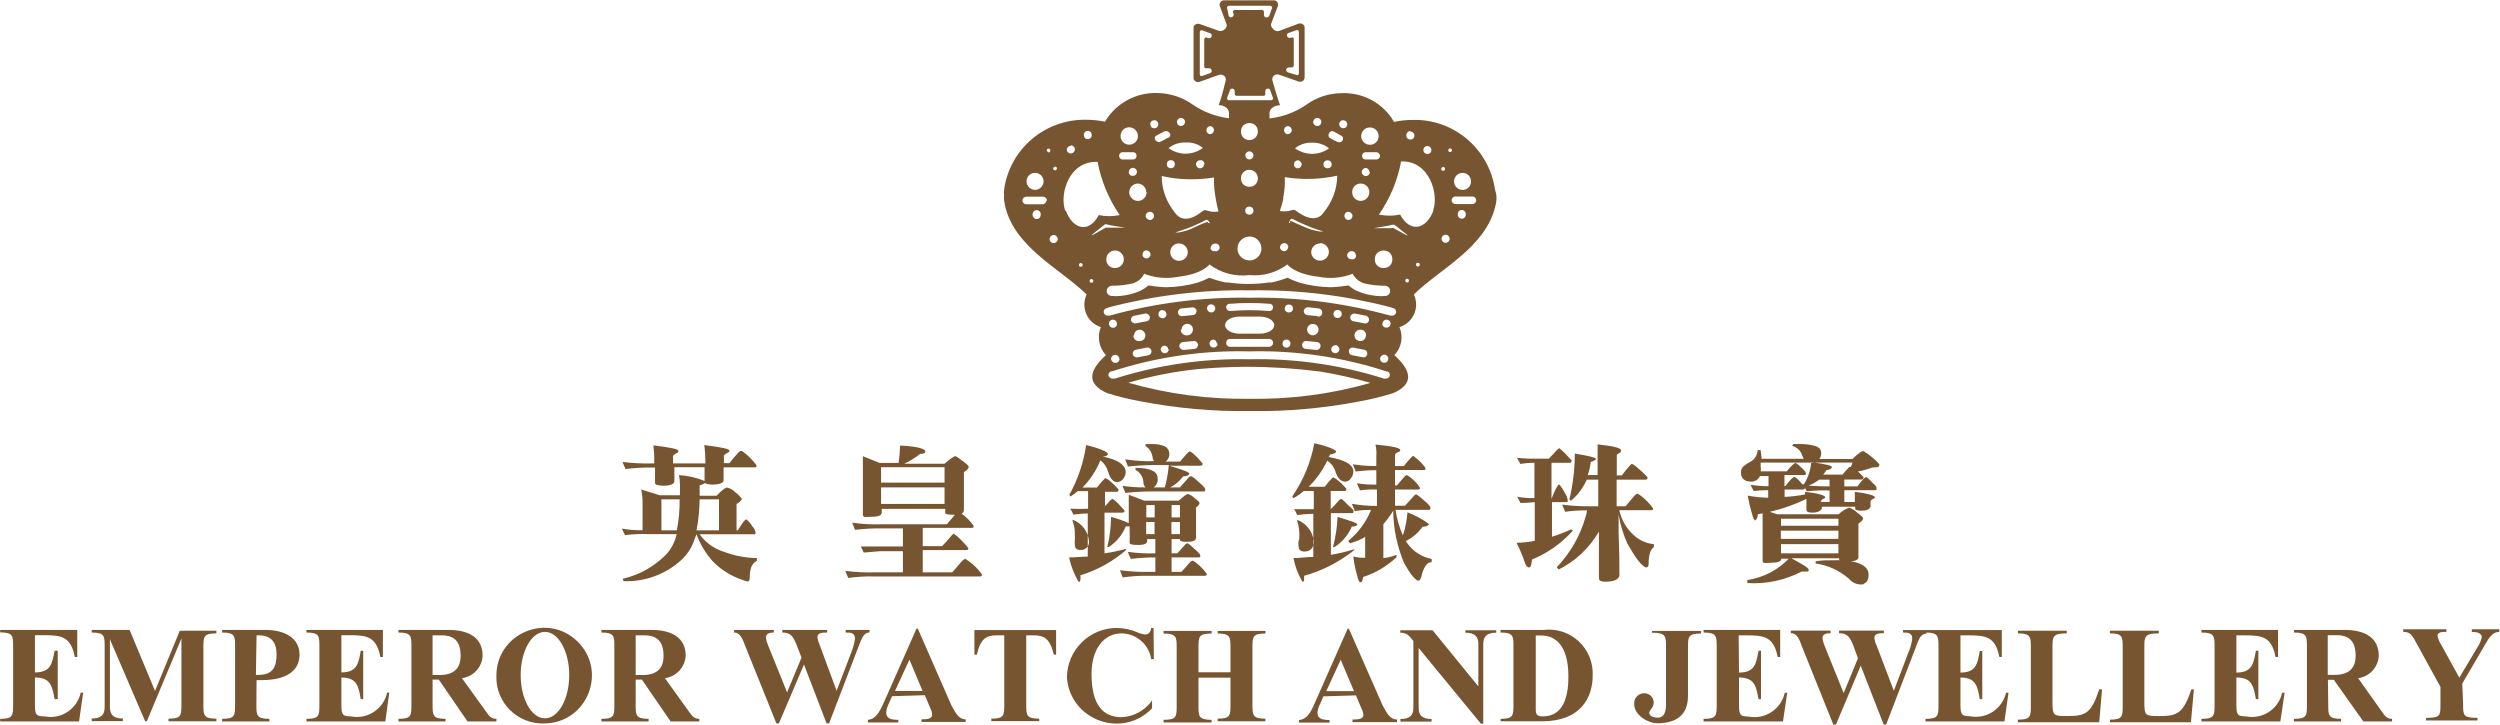 <svg version="1.2" xmlns="http://www.w3.org/2000/svg" viewBox="0 0 1524 442" width="1524" height="442">
	<title>logo (59)-pdf-svg</title>
	<style>
		.s0 { fill: #785531 } 
	</style>
	<g id="Page 1">
		<path id="Path 1" fill-rule="evenodd" class="s0" d="m453.8 276c2.8 2.2 5.3 4.8 7.4 7.7 0 1.2-0.3 1.2-1.1 1.2h-19v8c-0.3 1.6-2.6 2.5-7 2.5-2.5-0.1-3.9-0.5-4.3-1-1 0.7-2.1 1.2-3.3 1.4v6.4h10.3c3.2-3.3 5.3-5 6.4-5 1.8 0.4 3.6 1.4 4.9 2.8 1.7 1.1 3.1 2.6 4.2 4.3-0.8 1.2-1.9 2.2-3.3 2.9v16.1h0.8c2.6-4.4 4.3-6.7 5.2-6.7 1.4 1.2 2.7 2.6 3.6 4.2 1 1 1.7 2.4 2 3.8 0 1.1-0.3 1.1-0.9 1.1h-33.2c3.5 4.9 8.5 8.6 14.3 10.5 6.6 2.5 13.6 3.9 20.6 4 0 0.9 0 1.6 0 1.6-1.8 1-3.2 2.7-3.7 4.7-0.7 2.7-0.7 5-0.7 6 0 1.1-0.4 2-1.2 2-8-2.1-15.4-6.3-21.2-12.2-4.4-4.9-7.8-10.5-10-16.7-0.3 0.8-0.6 1.7-1 2.5-1.5 5.1-4.4 9.7-8.3 13.3-9.5 8.7-22.1 13.3-35.1 12.9q-0.4-0.7-0.6-1.5c9.9-2.2 19-7.3 26.3-14.6 3.3-3.5 5.6-7.9 6.6-12.6h-17.5c-4.7-0.2-9.4 0-14 0.6-0.7-1.5-1.4-2.7-1.9-4 4.2 0.8 8.4 1.1 12.6 1v-14.8c0.1-3.3-0.1-6.7-0.8-10l11.3 3.5h12.3v-6.5c0-1.9-0.2-3.8-0.6-5.8 5.4 0.4 10.6 1.5 15.6 3.6 0-3.3 0-6 0-8.4h-18.4v8.8c-0.4 1.6-2.7 2.5-7.1 2.5-3-0.2-4.7-0.6-4.7-1.7q0-5.3 0-9.4h-1.9c-5.4-0.1-10.8 0.3-16.1 0.9-0.7-1.5-1.3-3-1.8-4.3q8.7 1.1 17.5 0.9h1.8v-1.6c0.1-3.2-0.1-6.3-0.5-9.4 10.1 1.2 15.3 2.3 15.3 3.3 0 0.6-0.4 1.1-0.9 1.3-1.6 0.8-2.4 1.7-2.4 1.7v4.7h19.7v-1.6c0-3.2-0.2-6.4-0.7-9.6 10.2 1.3 15.4 2.3 15.4 3.4 0 0.6-0.4 1.1-1 1.2-1.6 0.9-2.4 1.7-2.4 1.7v4.7h3.4c1.2-1.6 3.1-3.9 5.7-6.8 0.4-0.3 0.9-0.6 1.5-0.7q1 0.5 1.9 1.2zm-41.2 47.3c1.2-6.2 1.8-12.6 1.7-18.9h-11.1v18.9zm13.9-18.9c-0.1 6.3-0.7 12.7-1.9 18.9h13.7v-18.9zm137.6-29.3q0 1.6-3.2 1.6c-2.9 2.3-6.2 4.4-9.7 6h24.6c3.5-3.1 5.8-4.6 6.6-4.6 0.6 0 2.7 1.6 4.8 3.2 2.1 1.6 3.3 2.5 3.3 3.4 0 0.9-1.1 2-2.9 3.1 0 2 0 21.4 0 23.2 0 0.9-0.6 1.8-1.4 2.1q4.3 3.1 7.3 7.4c0 1.3-0.3 1.3-1 1.3h-30v11.1h11.8c1.7-1.7 3.4-3.6 4.9-5.4 0.6-0.9 1.4-1.6 2.2-2.2 1.6 1.1 3.1 2.4 4.4 3.8 1.6 1.6 3.1 3.2 4.5 5 0 0.7-0.3 1.2-0.9 1.2h-26.9v13.6h18c1.5-1.8 3.6-4.2 6.3-7.3q0.8-0.6 1.6-1l2.2 1.5c3.1 2.2 5.8 4.9 8 8.1 0 0.7-0.3 1.2-1 1.2h-64.4q-8.1-0.2-16.1 0.9c-0.7-1.5-1.3-3-1.8-4.3 5.8 0.7 11.6 1.1 17.5 0.9h17.6v-12.9h-14c-4.5 0.3-8 0.8-9.9 0.8q-0.8-1.9-1.8-3.7c2.5 0 20.1 0 25.7 0v-11h-13q-8.1-0.1-16.2 0.9l-1.7-4.4c5.9 0.9 12 1.2 18 1h39.7c1.2-1.5 2.8-3.4 4.9-5.8h-0.7c-3.2 0-5.2-0.3-5.2-1.1v-2.5h-38.7v2.4c-0.1 1.4-1.8 2.4-5.6 2.4-3.9 0-5.9 0.9-5.9-1.4 0-2.4 0-23.6 0-27.2q0-4.7 0-8.3l10.2 4.1h11.6q0.7-5.3 0.9-10.6c10 0.5 15 1.8 15.4 3.5zm-27 32.1h38.7v-10.1h-38.7zm38.7-22.4h-38.7v9.4h38.7zm99.6-8.2c0 0.9-1 1.7-3.2 1.7 8.8 1.8 13.5 4.8 14 8.8 0.2 1.7-0.4 3.4-1.5 4.8-0.8 1.1-2.1 1.9-3.6 2-2.5 0-4.4-2.2-5.7-6.7-0.8-2.7-2.4-4.9-4.6-6.6-2.5 6.2-6.2 11.8-10.9 16.6h8.8c1.1-1.4 2.5-3.2 4.5-5.2 0.3-0.5 0.8-0.5 0.8-0.5l1.8 1q3.3 2.7 6.1 5.9c-0.2 1.4-0.5 1.4-1.3 1.4h-7v8.8c0.9-0.9 1.8-1.8 2.5-2.8 0.6-0.7 1.3-1.3 2-1.8 1.4 0.9 2.6 2 3.8 3.2l3.6 4c0.1 0.7-0.3 1.2-1 1.3h-11.2v24.8q6.4-0.9 12.7-2.6c0.5 0 0.5 0.2 0.5 0.6-8.2 7-17.6 12.3-27.9 15.4 0 0.9 0.2 1.7 0 2.8-0.2 1.2-0.5 1.2-1.1 1.2-2.7-4.7-4.7-9.7-5.8-14.9 3.9 0 7.7-0.5 11.4-0.5v-6.3c0.6-0.9 0.9-2.1 0.7-3.3q-0.2-1.8-0.7-3.3v-13.4q-4.4 0.1-8.8 0.7c-0.5-1.3-1.1-2.5-1.9-3.6q5.4 0.3 10.9 0v-10.7h-6.3q-2.1 1.8-4.5 3.3c-0.6-1.1-0.6-1.1-0.6-1.1 5.2-9.4 8.7-19.7 10.2-30.3 8.9 2.1 13.3 4.4 13.3 5.3zm12.7 42.3c0-2.5 0-15.5 0-17.3l9.4 3.6h21c3.1-2.7 5-4.1 5.7-4.1 1.6 0.5 3 1.5 4.2 2.7 1.7 1.3 2.8 2.1 2.8 2.9 0 0.8-0.7 1.6-2.1 2.7 0 1.6 0 16.9 0 18.5 0 1.6-1.9 2.4-5.4 2.4-3 0-4.4-0.4-4.4-1.1v-0.6h-5.1v8.7h3.5l4.9-5.4c0.4-0.4 0.8-0.6 1.2-0.8l1.8 1.2c3.8 3.5 6.1 5.2 6.1 6.4 0 1.1-0.3 1.1-1 1.1h-16.5v8.8h6c1.3-1.4 3.1-3.4 5.4-6.1l1.4-0.8 1.9 1.2c2.6 1.9 4.9 4.3 6.8 7 0 0.6-0.5 1.1-1.1 1.1h-35q-7.7-0.1-15.2 1l-1.7-4.4c5.8 0.8 11.7 1.1 17.5 1h4.1v-8.8c-5 0-10 0.3-14.9 0.9-0.7-1.4-1.4-2.9-1.9-4.3q8.4 1.2 16.8 0.9v-8.7h-5v1.4c-0.1 1.3-1.6 2.2-5.2 2.2-3.6 0-5.5-0.3-5.5-1.3q0.2-4 0-7.8v-2.3c-0.8 0.2-1.6 0.2-2.3 0-2.1 5.2-5.7 9.6-10.4 12.7-0.9 0-0.9 0-0.9 0 1.5-6 2.2-12.2 2.3-18.4 3.7 1 7.3 2.2 10.8 3.8zm15.7 6.7v-7.4h-5.1v7.4zm15.5 0v-7.4h-5.2v7.4zm-15.4-10.2v-7.5h-5.1v7.5zm15.4 0v-7.5h-5.1v7.5zm-56.2 11v6.6c-1 1.6-2.8 2.5-4.8 2.2-2 0-3.1-1.1-3.1-3.3q-0.1-1.3 0-2.6 0.2-1.6 0-3.1c0.2-2.9-0.3-5.7-1.3-8.4v-1c4.4 1.7 7.8 5.2 9.2 9.6zm63.8-50.3c2.3 1.9 4.3 4.1 6.2 6.4 0 1-0.4 1.4-1.2 1.4h-19.1c8.2 2.4 12.2 4 12.2 4.8 0 0.8-1.2 1.7-3.8 1.7-2 2.8-4.7 5.2-7.9 6.7h6l5.4-6.1q0.6-0.6 1.3-0.8 1.1 0.5 2 1.2c4.2 3.7 6.7 5.7 6.7 6.9 0 1.3-0.4 1.3-1 1.3h-32.4c-5.1 0-10.1 0.3-15.2 0.9-0.7-1.5-1.3-2.9-1.8-4.3 4.6 0.6 9.3 1 14 0.9-0.9-0.9-1.3-2.1-1.3-3.4-0.2-3.1-2.1-5.8-4.8-7.3q-0.1-0.6 0-1.2c8.8 0 13.5 2.1 13.5 6.3 0.3 1.9-0.4 3.7-1.7 5l-0.7 0.6h6.8c1.2-4.4 2-9 2.4-13.6h-8.8c-5.4 0-10.8 0.3-16.1 0.9l-1.7-4.4c5.8 0.9 11.7 1.3 17.5 1.1-0.5-0.9-0.8-1.9-0.9-2.9-0.4-2.6-2-4.9-4.2-6.3q0-0.6 0-1.2h4.2c2.6-0.1 5.2 0.4 7.6 1.4 1.6 0.8 2.7 2.5 2.7 4.3 0.2 2-0.7 3.8-2.2 5h8.7c1.1-1.3 2.7-3.2 4.9-5.6 0.4-0.3 0.8-0.6 1.2-0.7zm87.6-0.9c0 0.9-1.2 1.4-3.7 1.9-0.3 0.6-0.8 1.5-0.8 1.5 9.6 1.7 14.5 4.4 15 8.3 0.1 1.7-0.4 3.4-1.5 4.7-0.7 1.2-2.1 2-3.5 2-2.6 0-4.7-2.1-6-6.4-0.8-2.6-2.6-4.9-4.9-6.4-2.8 5.9-6.6 11.3-11.3 15.9h9.8c1.3-1.8 2.8-3.5 4.4-5.2 0.2-0.2 0.5-0.4 0.9-0.5l1.8 1.1c2.2 1.7 4.2 3.7 6.1 5.8-0.2 1.4-0.6 1.4-1.3 1.4h-8.3v11.1c2.1-2 3.5-3.6 4.3-4.6q0.9-1.1 2.1-1.8c1.3 0.9 2.5 2.1 3.6 3.3 1.9 2 3.9 3 3.9 4.2 0 1.3-0.4 1.3-1 1.3h-12.8v25.4q7.3-1.2 14.3-3.4v0.5c-9 7.2-19.4 12.6-30.6 15.7 0 0.7 0 1.6 0 2.6q-0.2 1.1-1 1.1c-2.7-4.5-4.5-9.4-5.5-14.5 4.1 0 8.1-0.7 12.1-0.7v-7.1q0.3-1 0.3-2.4-0.1-0.9-0.3-1.8v-15c-3.3 0.1-6.5 0.3-9.8 0.8q-0.8-1.9-1.9-3.6 3.9 0 12 0v-11.1h-6.1c-2 1.7-4 3.1-6.3 4.4-0.7-0.7-0.7-1.1-0.7-1.1 6.7-9.8 11.3-20.8 13.4-32.4 8.8 1.9 13.3 4.2 13.3 5zm12.8 44.4c0 0.9-1.2 1.4-3.2 1.4-2.2 5.1-5.9 9.5-10.6 12.5-0.9 0-0.9 0-0.9 0 1.6-6.1 2.5-12.2 2.8-18.4 7.4 2.3 11.9 3.6 11.9 4.5zm-36.5-2.8q0 0 0 0.1-0.2-0.1-0.3-0.1zm0 0.1c5 1.9 8.7 6.2 9.8 11.3v4.2c-0.7 2.5-2.6 3.8-5.6 3.8-2.3 0-3.4-1.2-3.4-3.6q-0.2-1.4 0-2.8c0.5-0.7 0.5-1.9 0.5-3.3 0.1-3-0.4-5.9-1.3-8.8q-0.1-0.4 0-0.8zm70.8-39q0.6 0.5 1.2 1c2.4 1.8 4.5 4 6.2 6.4 0 1.2-0.4 1.2-1 1.2h-17.6v9.4h1.2c1-1.3 2.7-3.2 4.8-5.6 0.4-0.3 0.8-0.6 1.3-0.7l1.7 1.1c2.4 1.8 4.5 4 6.2 6.5 0 1.2-0.4 1.2-1.2 1.2h-14v9.9h6.1l5.5-6.1q0.5-0.6 1.3-0.9 1 0.6 1.9 1.3c4.4 3.7 6.8 5.7 6.8 6.9 0 1.3-0.3 1.3-1.1 1.3h-20.2q1.2 8.1 4.5 15.6c1.5-4.5 2.4-9.3 2.8-14.1 4.7 1.8 9.1 4.2 13.1 7.1 0 0.7-1.3 1.7-3.9 1.7-2.7 3.7-6.1 6.7-10.2 8.7q0.4 0.8 1 1.5c3.5 4.9 8.8 8.3 14.7 9.4 0.1 0.7 0.1 1.3 0 2-1.5 0-2.8 0.8-3.6 2.1-1.3 2-2.2 4.3-2.6 6.7-0.6 1.6-1.2 2.5-1.7 2.5-1.8 0-4.8-3.6-8.8-10.6-4.3-10.2-6.6-21.1-6.7-32.1q-0.4 0.8-1 1.6-2.2 3.5-5 6.6v20.7c2.7-0.3 5.4-0.9 8-2q0 0.7 0 1.5c-5.8 5.4-12.7 9.6-20.3 12-0.3 1.9-0.8 3.3-1.6 3.3-0.8 0-1.5-1.4-2-4-1.2-3.8-2-7.8-2.4-11.8 2.3 0.6 4.7 0.9 7.2 0.8v-12.7c-2.9 1.7-6.1 3-9.3 3.9q-0.4-0.8-1-1.5c6-4.9 10.7-11.2 13.7-18.4v-0.5q-4.9 0-9.7 0.7c-0.6-1.6-1.3-3-1.8-4.4 5.1 0.9 10.2 1.3 15.3 1.3v-10q-5.2-0.2-10.3 0.5c-0.7-1.5-1.4-2.9-1.9-4.3 3.9 0.6 7.9 0.9 11.8 0.8v-8.8c-4.2 0-8.4 0.3-12.6 0.8-0.5-1.5-1.2-2.9-1.7-4.4 4.7 0.8 9.5 1.1 14.3 1.1v-6.1c0.2-2.4 0-4.7-0.5-7 10 0.9 15.1 2 15.1 3.3 0 0.5-0.3 1-0.8 1.1-1.5 0.5-2.4 1.3-2.4 2v6.7h5.4c1-1.3 2.6-3.3 4.8-5.6q0.4-0.4 1-0.6zm0.2-0.1q-0.1 0-0.2 0.1-0.1-0.1-0.2-0.1zm97 45.7c-6.9 7.7-15.4 13.7-24.9 17.6-0.2 2.7-0.7 4.8-1.8 4.8-1.1 0-2-1.1-2.8-3.7q-2-5.8-4.8-11.3c3.7-0.1 7.5-0.5 11.1-1.2v-23.6c-4.9 0.5-7.8 0.5-8.7 0.5-0.7-1.3-1.4-2.6-2-3.8 3.5 0.7 7 0.9 10.5 0.8v-21.5q-4.4 0-8.7 0.7c-0.6-1.3-1.2-2.6-2-3.7 4.1 0.4 8 0.6 12.1 0.5h7.4l4.3-4.6c0.5-0.7 1.2-1.3 2-1.8q2 1.5 3.7 3.3l3.9 4.2c0 0.8-0.4 1.4-0.9 1.4h-11.4v22c2.3-5.9 3.9-8.8 4.7-8.8 1.4 1.6 2.5 3.3 3.4 5.2 1 1.3 1.6 2.9 1.8 4.5 0 1.1-0.3 1.1-0.9 1.1h-8.7v21.1q6-1.9 11.7-4.5 0.4 0.4 1 0.8zm14.2-43.6c-0.9 0.8-2 1.4-3.3 1.7-0.3 2.8-0.9 5.4-1.8 8h6c0-4.5 0-15.6 0-18.7 9.6 1 14.3 2.1 14.3 3.7 0 0.5-0.2 1-0.6 1.3-1.2 0.6-2 1.2-2 1.6v12.3h3.1c1.2-1.7 2.9-3.9 5.2-6.4 0.2-0.3 0.6-0.5 1-0.6 0.8 0.3 1.4 0.8 2.1 1.3 2.6 2.1 5.1 4.4 7.4 6.9-0.2 1.4-0.7 1.4-1.3 1.4h-17.6v16.2h5.5c1.3-1.7 3.3-4 5.8-6.9 0.4-0.4 0.9-0.6 1.5-0.8l2 1.3q4.2 3.3 7.4 7.6c0 1.2-0.4 1.2-1 1.2h-19.6c1.3 5.8 4.3 11.1 8.7 15.1 3.4 3.2 7.8 5.2 12.4 5.6v1.8c-1.4 1.1-2.3 2.6-2.6 4.3-0.6 2.8-0.6 4.7-0.6 6 0 1.3-0.5 2.1-1.4 2.1-2.8-0.5-6.6-5.9-11.6-14.6-2.5-5.7-4.3-11.5-5.3-17.6v11.1c0.5 12.8 0.5 21.5 0.5 26.3-0.7 2.3-3.6 3.5-8.7 3.5-2.6 0-3.8-0.7-3.8-2.2 0-4.4 0-13.7 0-28.3-5.8 9.9-14.2 17.9-24.4 23-0.2 0-0.6-0.6-1.3-1.3 8.3-8.7 14.4-19.3 17.6-30.9 0.5-1.2 0.7-2.5 0.8-3.8-4.4 0-8.9 0.2-13.3 0.9-0.6-1.6-1.3-3.1-1.8-4.4q9 1.2 18.1 1h3.9v-16.2h-7c-2.2 4.9-5.4 9.3-9.5 12.7-1 0-1-0.3-1-1q3.2-13.7 3.2-27.6c8.9 1.4 13.1 2.5 13 3.4zm100.2-5.6q0.5 2.6 0.7 5.4h25.7q-0.5-0.9-0.9-1.8c-0.8-3-3.2-5.3-6.2-6.1q0.4-0.5 0.6-1.1h3.8c3.4-0.1 6.8 0.3 10.1 1.3 2.2 0.9 3.2 2.3 3.2 4.1 0.1 1.3-0.3 2.6-1.1 3.7h20.2c1.5-1.6 3.2-3 4.9-4.2q0.9-0.6 1.8-0.6c3.6 2.2 6.9 4.9 9.7 8 0 0.8-0.5 1.5-0.5 1.5-1.2 0.4-2.5 0.5-3.9 0.5q-4.2 1.6-8.7 2.4c1.2 1.1 2.4 2.3 3.5 3.5-0.2 1-0.6 1.4-1.3 1.4h-10.5v4.2h8c2.7-3.8 4.6-5.7 5.5-5.7q2.1 1.6 3.9 3.7c1.4 1.2 2.3 2.1 2.3 3.2 0 1.1-0.4 1.1-1 1.1h-18.7v7.2h6.4c0-1.6 0-4.7 0-6.2 8.2 1 12.2 2.4 12.2 3.2 0 0.9-0.2 0.9-0.7 0.9-0.7 0.3-1.4 0.8-1.9 1.5v3.4c-0.6 1.8-2.4 2.5-5.5 2.5q-3.9 0.1-3.9-1.5v-0.9h-20.3v1c-0.7 1.7-2.9 2.6-5.5 2.6-2.7 0-3.9-0.5-3.9-1.7v-6.7c-7.1 3.5-14.6 6.1-22.3 7.9l4.4 1.5h37.5c1.9-1.8 4.1-3.2 6.6-4.1 1.8 0.8 3.5 1.9 4.9 3.2 2.2 1.7 3.4 2.5 3.4 3.4 0 1-1 1.9-2.8 3.2 0 1.6 0 18.7 0 20.3 0 1.6-1.6 2.6-4.7 2.6 7.3 1.3 10.9 3.9 10.9 8.3 0 2.9-1 4.7-2.7 5.3-0.4 0.6-0.9 0.6-1.9 0.6-2.9 0-5.6-1.3-7.4-3.5-5.7-5-12.8-8.3-20.3-9.3 0-0.8 0-1.3 0-1.3 3.3-0.7 7.5-0.7 12.8-0.7h2c-0.5-0.1-0.5-0.6-0.5-0.6v-0.6h-29.1c7.1 3.8 10.6 5.9 10.6 7 0 1.1-0.4 1.1-0.9 1.1h-3.4c-10.2 5.3-21.7 7.8-33.1 7q-0.1-0.9 0-1.8c9.6-1.5 18.5-6 25.2-13h-4.5c0 1.4-1.6 2.4-5.5 2.4-3.8 0-5.9 1-5.9-1.4 0-2.3 0-20.6 0-24.2 0-1.7 0-3.1 0-4.5l-2.9 0.6c0 2.1-1.2 3.7-1.7 3.7-0.5 0-1.1-1.3-1.9-4q-1.6-5.5-2.6-11.1 6.2 1.2 12.5 1.3v-4.6q-4.4 0-8.8 0.5c-0.7-1.4-1.5-2.6-2-3.8 3.7 0.6 7.3 0.9 11 0.9v-6.2h-5.2c-1 2.2-3.3 3.6-5.7 3.4-3.9-0.2-5.9-2.1-5.9-5.6-0.1-1.5 0.5-2.8 1.5-3.7q2.3-1.9 4.9-3.2c2.3-1.5 3.6-4 3.8-6.7zm42.1 24.7c-4.6-0.2-9.3 0-13.9 0.5l-1.2-2.3c0 1.2-0.4 1.2-0.9 1.2h-11.4v4.5c4.2-0.2 8.4-0.7 12.5-1.5v-1.6c8.1 0.9 12.2 2.3 12.2 3.2 0 0.9-0.7 0.9-0.7 0.9-0.8 0.3-1.4 0.8-1.9 1.5v0.6h5.3zm0-6.6h-6.4c-1.9 1.5-4 2.7-6.4 3.6 4.3 0.4 8.6 0.5 12.8 0.5zm-16.3 3q-0.1-0.1-0.1-0.2h0.8c2.5-4 4-8.5 4.4-13.2h-30.8c0 0.8 0 1.6 0 2.3q0.3 1.5 0 3c3.3 0 10.9 0 15.9 0 2.8-3.4 4.7-5.1 5.5-5.1q2.2 1.4 4 3.4c1.4 1.3 2.2 2.3 2.2 3.1 0 0.5-0.5 1-1 0.9h-12.1v6.7h0.6c2.8-3.8 4.7-5.6 5.7-5.6 1.4 1 2.7 2.2 3.8 3.6q0.5 0.5 1.1 1.1zm7.2-13.4c6.7 1 10.5 1.8 10.5 2.7 0 0.8-1.2 1.8-3.2 1.8-0.6 1-1.3 1.9-2.1 2.8h11.8c1.1-1.3 2.4-2.8 4.1-4.6q0.5-0.2 0.8 0 0.9-1.3 1.2-2.7zm-2-0.3q0 0.2-0.1 0.3h2.1q-1-0.1-2-0.3zm-4.7 14.2q-0.2-0.3-0.5-0.5c0.1 0.2 0.3 0.4 0.5 0.5zm21.2 41.4v-5.6h-35v5.6zm0-8.8v-5h-35.1v5zm0-8v-4.3h-35v4.3zm-1099.4 89.4c9.8 0 10.5-5.5 12-13.2h1.9v29.5h-1.9c-1.5-7.7-2.2-13.2-12-13.2v14.9c0 7.3 0 8.8 5.9 8.8 10 2 19.8-4.4 22-14.5h1.5l-2.5 17.6h-48.1v-1.6c7.9 0 7.9-2 7.9-8.8v-35.1c0-6.6 0-8.8-7.9-8.8v-1.5h47v16.5h-1.5c-2.4-12.5-8.1-13.3-19.2-13.3h-5.1zm88.3-25.4h22.3v1.6c-7.9 0-7.9 2-7.9 8.8v34.5c0 6.5 0 8.7 7.9 8.7v1.6h-29.2v-1.6c7.9 0 7.9-2 7.9-8.7v-40.2l-21.1 50.5h-1l-21.5-50v41.4c0 4.7 2.3 6.9 7.9 6.9v1.6h-19v-1.6c5.7 0 7.9-2.2 7.9-6.9v-36.8c0-6.6 0-8.7-7.9-8.7v-1.6h23.1l15.5 37.2zm990.1-88.6q-0.1 0-0.2 0 0 0 0.1 0zm0.2 0h-0.2q0.1 0 0.2 0z"/>
		<path id="Path 2" fill-rule="evenodd" class="s0" d="m156.3 429.4c0 6.6 0 8.8 7.9 8.8v1.6h-28.8v-1.6c7.9 0 7.9-2 7.9-8.8v-35.1c0-6.5 0-8.7-7.9-8.7v-1.6h26.3c12.1 0 20.9 5.1 20.9 15.1 0 8-5.6 15.5-23.1 15.5h-3.1zm-0.3-18h1.8c8.7 0 10.8-5.2 10.8-12.5 0-7.3-3.3-11.6-10.8-11.6h-1.4zm52.1-1.5c9.6 0 10.5-5.5 11.8-13.2h1.5v29.5h-1.5c-1.3-7.7-2.2-13.2-11.8-13.2v14.9c0 7.3 0 8.8 5.8 8.8 10 2 19.9-4.4 22.1-14.5h1.3l-2.4 17.6h-48.1v-1.6c7.9 0 7.9-2 7.9-8.8v-35.1c0-6.6 0-8.7-7.9-8.7v-1.6h46.6v16.5h-1.5c-2.5-12.5-8.2-13.3-19.2-13.3h-4.6zm55.6 19.5c0 6.6 0 8.8 7.9 8.8v1.6h-28.7v-1.6c7.9 0 7.9-2 7.9-8.8v-35.1c0-6.5 0-8.7-7.9-8.7v-1.6h30.5c12.6 0 20.8 4.9 20.8 15.7-0.3 7-5.6 12.8-12.6 13.7l14.4 20c2.2 3.1 3.3 4.8 6.6 4.8v1.6h-17.6l-17.5-25.5h-3.8zm0-17.9h4.1c9.9 0 13-5 13-11.7 0-8.8-3.9-12.5-11.6-12.5h-5.5z"/>
		<path id="Path 3" fill-rule="evenodd" class="s0" d="m302.6 411.9c0-25.8 31.1-38.9 49.5-20.8 18.4 18.1 5.9 49.4-19.9 49.9-16.5 0.8-30.2-12.6-29.6-29.1zm44.4-0.4c0-14.5-6.6-26.3-14.8-26.3-8.2 0-14.8 11.8-14.8 26.3 0 14.6 6.6 26.4 14.8 26.4 8.2 0 14.8-11.8 14.8-26.4z"/>
		<path id="Path 4" fill-rule="evenodd" class="s0" d="m387.5 429.4c0 6.6 0 8.8 7.9 8.8v1.6h-28.8v-1.6c7.9 0 7.9-2 7.9-8.8v-35.1c0-6.5 0-8.7-7.9-8.7v-1.6h30.5c12.6 0 20.9 4.9 20.9 15.7-0.4 7-5.7 12.8-12.7 13.7l14.4 20c2.2 3.1 3.4 4.8 6.6 4.8v1.6h-17.5l-17.5-25.5h-3.8zm0-17.9h4.1c9.9 0 12.9-5 12.9-11.7 0-8.8-4-12.5-11.7-12.5h-5.3zm142.5-25.9c-3.7 0-4.9 4.2-6.5 8.2l-18.1 47.2h-1.5l-13.8-35.9-15.3 35.9h-1.5l-18.8-46.7c-1.8-4.7-3.2-8.7-7-8.7v-1.6h24.2v1.6c-2 0-4.8 0.3-4.8 3.1 0.2 1.7 0.7 3.3 1.4 4.9l11.5 28.5 8.8-21.2-2.9-7.5c-2.1-5.3-3.5-7.8-8.8-7.8v-1.6h27.3v1.6c-2.5 0-5.9 0-5.9 2.9 0.2 1.6 0.7 3.1 1.3 4.5l10.4 28.1 8.8-23c1.1-2.7 2-5.7 2.4-8.7 0-3.8-2.8-3.8-5.7-3.8v-1.6h14.6z"/>
		<path id="Path 5" fill-rule="evenodd" class="s0" d="m543.8 424.4l-2 4.5c-0.8 1.6-1.4 3.5-1.6 5.3 0 4 3.2 4.6 7.4 4.6v1.6h-18.5v-1.6c5.7-0.4 8.1-7.3 10.2-11.7l19.4-43.9h0.8l20.4 46.6c2.1 3.6 4 8.7 8.8 8.7v1.6h-27v-1.6c2.3 0 6.5 0 6.5-2.6 0-1.2-0.2-2.3-0.7-3.3l-3.7-8.8zm10.6-22.3l-8.8 19.1h16.8zm71.2-14.8v42c0 6.6 0 8.8 7.9 8.8v1.5h-29.2v-1.5c7.9 0 7.9-2.1 7.9-8.8v-42h-4.6c-6.4 0-9.9 2-12.1 11.8h-1.5v-15h49.8v15h-1.4c-2.3-9.8-5.9-11.8-12.2-11.8zm77.8 14.5h-1.6c-1.4-8.9-9-15.5-18-15.7-11.2 0-18.4 9.9-18.4 24.8 0 18.9 7.1 26.3 18.3 26.3 7.4-0.3 14.3-4.1 18.6-10.2v4.8c-18.2 18.9-50 7.2-51.9-18.8 0.1-16.7 13.7-30.2 30.4-30.2 4.3 0.1 8.5 0.9 12.4 2.6q2.4 1.1 5 1.4c2.2 0 3.5-2.1 3.5-4h1.5zm27.2 28.3c0 6.5 0 8.7 8 8.7v1.6h-29.3v-1.6c8 0 8-2 8-8.7v-35.1c0-6.6 0-8.8-8-8.8v-1.6h29.3v1.6c-8 0-8 2-8 8.8v14.8h19.5v-14.8c0-6.6 0-8.8-7.8-8.8v-1.6h29.1v1.6c-7.9 0-7.9 2-7.9 8.8v34.4c0 6.5 0 8.7 7.9 8.7v1.6h-29.1v-1.6c7.8 0 7.8-2 7.8-8.7v-16.3h-19.5zm76.1-5.6l-1.9 4.5c-0.9 1.7-1.5 3.5-1.7 5.4 0 3.9 3.2 4.5 7.4 4.5v1.6h-18.6v-1.6c5.7-0.3 8.2-7.2 10.2-11.7l19.4-43.9h0.8l20.5 46.6c2.1 3.6 4 8.7 8.8 8.7v1.6h-27.1v-1.6c2.4 0 6.6 0 6.6-2.6q0-1.7-0.8-3.3l-3.7-8.8zm10.6-22.3l-8.8 19.1h16.9zm83.9 16.2v-25.8c0-4.7-2.3-6.9-7.9-6.9v-1.5h18.8v1.5c-5.6 0-7.9 2.2-7.9 6.9v48.6h-1.4l-38-46.2v36.4c0 4.8 2.3 6.9 7.9 6.9v1.6h-19v-1.6c5.7 0 7.9-2.1 7.9-6.9v-40.6c-2.6-3.4-4-5.1-8-5.1v-1.5h19.7zm21.4-24.1c0-6.5 0-8.7-7.9-8.7v-1.6h26.3c16.4-2 30.7 11.3 29.9 27.9 0 13.3-7.3 27.8-30.8 27.8h-25.3v-1.5c7.8 0 7.8-2.1 7.8-8.8zm13.6 38.5c0 3.1 1.4 3.9 4.3 3.9 13.4 0 15.6-13.7 15.6-24.2 0-19.6-8.3-25.1-16.5-25.1h-3.4zm71-48.2h29.7v1.6c-7.9 0-7.9 2-7.9 8.8v29.2c0 12.2-7.7 16.7-18.8 16.7-5.3 0-14-4.8-14-11.7-0.3-3.6 2.6-6.7 6.2-6.6 3 0 5.6 2.4 5.7 5.4 0 3.9-2.7 4.4-2.7 6.6 0 2.2 3.3 2.9 5 2.9 3.1 0 5.2-2 5.2-8v-35.1c0-6.6 0-8.7-8.7-8.7zm52.9 25.4c9.7 0 10.5-5.5 11.9-13.3h1.5v29.5h-1.5c-1.4-7.6-2.2-13.2-11.9-13.2v15c0 7.2 0 8.8 5.8 8.8 10.1 2 19.9-4.5 22.1-14.5h1.5l-2.6 17.5h-48.4v-1.6c8 0 8-2 8-8.8v-35c0-6.6 0-8.8-8-8.8v-1.6h46.7v16.5h-1.5c-2.5-12.4-8.2-13.2-19.2-13.2h-4.6zm114.2-23.7c-3.7 0-4.9 4.2-6.4 8.2l-18.1 47.2h-1.5l-14-35.9-15.1 35.9h-1.6l-18.9-47c-1.7-4.8-3.1-8.7-7-8.7v-1.6h24.2v1.6c-2.2 0-4.9 0.3-4.9 3 0.2 1.7 0.7 3.4 1.4 5l11.5 28.5 8.7-21.2-2.7-7.5c-2.1-5.3-3.6-7.8-8.8-7.8v-1.6h27.3v1.6c-2.4 0-5.8 0-5.8 2.9 0.2 1.5 0.6 3 1.3 4.4l10.6 27.8 8.7-22.9c1.3-2.8 2.1-5.8 2.5-8.8 0-3.8-2.8-3.8-5.6-3.8v-1.5h60.2v16.4h-1.5c-2.4-12.4-8.1-13.2-19.2-13.2h-4.5v22.7c9.6 0 10.4-5.5 11.8-13.2h1.5v29.4h-1.5c-1.4-7.6-2.2-13.2-11.8-13.2v14.8c0 7.3 0 8.8 5.8 8.8 9.9 2 19.7-4.4 22-14.3h1.5l-2.5 17.5h-48.1v-1.6c7.9 0 7.9-2 7.9-8.7v-35.1c0-6.4 0-8.7-7.3-8.8zm105.4 54h-49.6v-1.6c7.9 0 7.9-2 7.9-8.7v-35.1c0-6.6 0-8.8-7.9-8.8v-1.6h29.8v1.6c-8.7 0-8.7 2-8.7 8.8v32.9c0 8.7 0.6 8.7 9.3 8.7 11.1 0 14.4-1.8 19.2-16.3h1.7zm55.9 0h-49.4v-1.6c7.8 0 7.8-2 7.8-8.7v-35.1c0-6.6 0-8.8-7.8-8.8v-1.6h29.8v1.6c-8.8 0-8.8 2-8.8 8.8v32.9c0 8.7 0.6 8.7 9.4 8.7 11 0 14.3-1.8 19.3-16.3h1.5zm27.7-30.3c9.7 0 10.5-5.6 11.9-13.3h1.5v29.5h-1.5c-1.4-7.7-2.2-13.2-11.9-13.2v15c0 7.2 0 8.7 5.8 8.7 10.1 2 19.9-4.4 22.1-14.4h1.5l-2.6 17.5h-48.1v-1.6c8 0 8-2 8-8.8v-35.1c0-6.5 0-8.7-8-8.7v-1.6h46.7v16.5h-1.5c-2.5-12.5-8.2-13.2-19.3-13.2h-4.6zm56 19.4c0 6.6 0 8.8 7.8 8.8v1.6h-28.7v-1.6c7.9 0 7.9-2 7.9-8.8v-35c0-6.6 0-8.8-7.9-8.8v-1.6h30.9c12.5 0 20.8 4.9 20.8 15.7-0.3 7-5.6 12.8-12.6 13.7l14.2 20c2.2 3.1 3.3 4.8 6.5 4.8v1.6h-17.5l-18-25.4h-3.6zm-0.3-18h4c9.8 0 13-4.9 13-11.6 0-8.9-3.9-12.6-11.7-12.6h-5.3zm82.5 17.5c0 7.3 0 8.7 8.8 8.7v1.6h-31.4v-1.6c8.8 0 8.8-1.2 8.8-8.7v-10.2l-13.9-25.3c-3.5-6.7-4.6-8.2-8.8-8.2v-1.6h26.3v1.6c-2.6 0-5.4 0-5.4 2.5q0.7 3 2.4 5.6l10.9 19.8 11.1-18.6c1.2-1.8 2.1-3.9 2.6-6 0-2.9-3.7-3.3-6.1-3.3v-1.6h16.8v1.6c-4.8 0-6.9 4.8-9.8 9.6l-12.8 21.9zm-589.3-309.9q0.1 1.6 0 3.2-0.1 1.6-0.6 3.3c-5.9 25.5-34 38.5-49.7 54 3.7 8-0.4 17.3-8.8 19.9 2.5 5.8 1.3 12.5-3.1 17.1 10.8 9.7 11.8 17.7-0.6 23.1q-10.1 3.2-20.7 5.1c-21.9 4.2-44.2 6.2-66.6 5.9-22.3 0.3-44.6-1.7-66.6-5.9q-10.5-1.9-20.7-5.1c-12.3-5.6-11.4-13.4-0.6-23.1-4.3-4.6-5.5-11.3-3.1-17.1-8.3-2.6-12.4-11.9-8.7-19.9-15.7-15.5-43.9-28.5-49.7-54q-0.4-1.7-0.6-3.3-0.1-1.6 0-3.2-0.2-1.7 0-3.3c3.4-24.9 25-43.2 50.1-42.7 3.8 0 7.7 0.4 11.4 1.2 6.6-11.2 18.8-17.9 31.8-17.5 7.9 0.1 15.5 2.6 21.9 7.2 6.6 4.5 14.1 7.2 21.9 8.2v-3.1c0-2.5-2.3-4.9-6.3-4.9 2-5 4.2-14.7 4.2-14.7 0.4-1.1 0.1-2.3-0.7-3.1-1-0.8-2.3-1-3.5-0.6l-12 4.3h-0.8c-1.3 0-2.5-1.1-2.5-2.4v-30.7c0-1.4 1.2-2.4 2.5-2.4h0.8l12.2 4.3c1.2 0.3 2.4 0 3.3-0.8 1.2-0.9 1.8-2.3 1.2-3.5l-4.1-11.1c0-0.3 0-0.5 0-0.8 0.1-1.3 1.2-2.4 2.5-2.4h30.9c1.2 0.1 2.2 1.2 2.2 2.4 0 0.3 0 0.5 0 0.8l-4.1 10.8c-0.6 1.2 0.2 2.6 1.2 3.6 0.9 1 2.4 1.5 3.7 1l12-4.5h0.8c1.4 0 2.5 1 2.6 2.4v30.7c-0.1 1.4-1.2 2.4-2.6 2.4h-0.8l-12-4.2c-1.1-0.5-2.5-0.3-3.4 0.6-0.8 0.7-1.1 1.9-0.8 3 0 0 2.8 9.9 4.6 14.9-4.1 0.3-6.4 2.4-6.4 4.9v3.2c7.9-0.9 15.6-3.7 22.2-8.2 6.4-4.7 14.1-7.2 21.9-7.2 13.1-0.5 25.3 6.2 31.8 17.5 3.8-0.8 7.6-1.2 11.5-1.2 25.1-0.6 46.6 17.8 50.1 42.7 0.4 1 0.6 2.1 0.8 3.2zm-123.5-95.1v16c0 0.6-0.6 1.2-1.2 1.2h-1.8c-0.9 0-1.6 0.7-1.7 1.5 0.1 0.7 0.5 1.2 1.1 1.5l5.5 1.7c0.7 0.1 1.2-0.5 1.2-1.1v-25.3c0-0.6-0.5-1.2-1.2-1.1l-5.1 1.8c-0.6 0.2-1 0.8-1 1.4 0 0.9 0.8 1.6 1.6 1.6h0.7l1.1-0.4c0.5 0.2 0.8 0.7 0.8 1.2zm-53.7 17.7c-0.6-0.1-1-0.6-0.9-1.2v-16.3c0-0.7 0.5-1.3 1.2-1.3l1.2 0.5h0.6c0.9 0 1.6-0.7 1.6-1.6 0-0.7-0.4-1.2-1-1.4l-5.1-1.9c-0.7 0-1.2 0.5-1.2 1.2v25.7c0 0.6 0.5 1.2 1.2 1.1l5.1-1.8c0.6-0.2 1-0.8 1-1.4 0-0.9-0.7-1.6-1.6-1.6zm151.4 69c0 4.6 5.6 6.9 8.8 3.7 3.3-3.3 1-8.9-3.6-8.9-2.9 0-5.2 2.3-5.2 5.2zm-7.8-7.6c0 1.5 2.3 1.5 2.3 0 0.1-0.7-0.5-1.2-1.1-1.2-0.7 0-1.2 0.5-1.2 1.2zm-10.9-11.6c0 2.2 2.6 3.3 4.2 1.8 1.5-1.6 0.4-4.2-1.8-4.2-1.3 0-2.4 1.1-2.4 2.4zm-7.9-11.5c-1.5 0-2.6 1.3-2.5 2.8 0 2.1 2.7 3.2 4.2 1.7 1.6-1.6 0.5-4.2-1.7-4.2zm-21 12.9h-6.3c-2.9 0-2.9 4.4 0 4.4h6.4c1.3 0.1 2.3-1 2.4-2.2-0.1-1.3-1.2-2.3-2.5-2.2zm-4 12c0-1.2-1-2.3-2.2-2.4-1.3 0-2.4 1.1-2.5 2.4 0 1.4 1.1 2.5 2.5 2.5 1.4 0 2.5-1.1 2.5-2.5zm0-27.1c-2.8 0.1-5 2.5-5 5.3 0 4.7 5.8 7 9.1 3.7 3.3-3.4 0.9-9-3.8-9zm-5.6 34.2c-2.8 0.1-5 2.5-4.9 5.3 0 4.7 5.6 7 8.9 3.7 3.3-3.3 1-9-3.7-9zm-2.7 43.5c-0.1-1.4-1.4-2.5-2.8-2.3-1.3 0.1-2.4 1.2-2.5 2.5 0 1.3 1.1 2.4 2.5 2.4 1.5 0.5 3-0.6 3-2.2zm-4.5-26.3c-1.4 0-2.5 1.2-2.4 2.6 0 1.3 1.1 2.4 2.4 2.4 1.4 0 2.4-1.1 2.5-2.4 0-1.4-1.1-2.5-2.5-2.6zm-5.6-53.3c0 2.1 2.7 3.2 4.2 1.7 1.5-1.6 0.4-4.2-1.8-4.2-1.3-0.1-2.4 1.1-2.4 2.5zm-5.8 8.2c1.7 1 1.9 1.3 4.8 2.5 2.8 1.3 4.8-2.7 2-3.9l-4.5-2.5c-2.6-1-4 2.9-2.3 3.9zm-3.8 16.2c0 3.2 5 3.2 5 0 0-3.3-5-3.3-5 0zm-4.2-28.3c-1.2 0.2-2 1.3-2.1 2.4 0 1.4 1.1 2.5 2.5 2.5 1.4 0.1 2.5-1.1 2.5-2.5 0-1.3-1.1-2.4-2.5-2.4zm-13.2 18.5c6.3 4.5 14.7 4.5 20.8 0-2.9-2.3-6.7-3.6-10.5-3.4-3.7-0.2-7.3 1.1-10.3 3.4zm1.7 7.3c-1.3 0.1-2.3 1.1-2.3 2.5-0.1 1.2 0.9 2.4 2.2 2.4 1.4 0 2.5-1.1 2.5-2.4 0-1.3-1.1-2.4-2.4-2.5zm-6.1-20.8c-1.2 0-2.1 1-2.2 2.2-0.2 1.4 0.8 2.6 2.2 2.7 1.4-0.1 2.5-1.2 2.5-2.5-0.1-1.3-1.1-2.4-2.5-2.4zm-2.6 44q-0.9 3.9-2.2 7.7 2.7 0.5 5.4 0c4.4-0.9 2.2-1.5 7.1 1.7 5 3.2 10.8 4.4 14.3-0.9 5.2-6.3 8.1-14.2 8.2-22.3-10.5 2.3-21.4 2.6-32 0.9 0.2 4.3-0.1 8.5-1 12.7zm4 14.4v-0.5c0.2 0 0.8 0 0.8 0l0.9 0.4c0 0 0.8 0.5 7.4 3.3 2.8 1.2 5.7 2.1 8.8 2.6h2.5l-4.2-1.3c-2.1-0.7-4.2-1.5-6.2-2.4-2.7-1.1-5.4-2.3-8-3.7-1.6-0.7-1.6 0-1.6 0l-0.9 1.5c-0.2 0.2-0.2 0.5 0 0.6 0.1 0.2 0.4 0.2 0.6 0zm18.4 13.1c-2.9 0-5.3 2.2-5.5 5.2 0 2.9 2.4 5.3 5.4 5.3 2.9 0 5.4-2.4 5.4-5.3 0-3-2.5-5.4-5.4-5.4zm-19.4 2.5c0.1-1.5-1.2-2.8-2.6-2.7-1.4 0.1-2.4 1.1-2.5 2.5 0 1.3 1.1 2.4 2.5 2.4 1.3 0.1 2.4-1 2.4-2.4zm-36.4-141.3c0.3 0.6 0.8 0.9 1.4 1 0.9 0 1.6-0.8 1.6-1.6q0.2-0.3 0-0.6l-0.4-1.1c-0.1-0.6 0.4-1.2 1.1-1.2h16.7c0.6 0 1.2 0.6 1.1 1.2 0 0.2 0 1.5 0 1.7-0.1 0.9 0.8 1.8 1.7 1.6q1.1 0 1.5-0.9l1.8-4.9c0-0.7-0.6-1.3-1.2-1.3h-25.1c-0.7 0-1.2 0.6-1.2 1.3zm25.9 51.5c0.7 0 1.2-0.6 1.2-1.2l-1.8-5c-0.2-0.5-0.8-0.9-1.4-0.9-0.9 0-1.6 0.7-1.6 1.6 0 0.6 0 1.6 0 1.6 0.1 0.6-0.3 1.2-0.9 1.2h-16.5c-0.7 0-1.2-0.5-1.2-1.2 0-0.2 0-1.6 0-1.6 0-0.9-0.7-1.6-1.6-1.6-0.5 0-1.1 0.4-1.3 0.9l-1.8 5c0 0.6 0.5 1.2 1.1 1.2zm-8.1 19.1c0-6.9-10.3-6.9-10.3 0-0.1 2.9 2.2 5.2 5.1 5.2 2.9 0 5.2-2.3 5.2-5.2zm-5.2 12.1c-2.2 0-3.3 2.6-1.7 4.2 1.5 1.5 4.2 0.4 4.2-1.7 0-1.4-1.1-2.5-2.5-2.5zm-5.1 16.4c0 6.9 10.3 6.9 10.3 0 0-2.9-2.4-5.2-5.2-5.2-2.9 0-5.1 2.3-5.1 5.2zm2.6 19.7c0 3.3 5 3.3 5 0 0-3.3-5-3.3-5 0zm-4.7 23.1c0 6.5 7.9 9.7 12.5 5.1 4.5-4.6 1.2-12.5-5.3-12.4-4 0.1-7.2 3.3-7.2 7.3zm7 16.2c-8.6 1.1-17.2-1.3-24.1-6.5 0 0-4 5.8-18.9 7.5-7 1.4-14.2 0.8-20.9-1.8-1.4 2.9-4 5-7.2 5.9q-5.6 1.3-11.5 1.4h-0.7c-1.6-0.1-3 1-3.4 2.6-0.3 1.7 0.9 3.4 2.7 3.6q2.8 0.3 5.7 0c4.1-0.4 8.2-1.4 12-3.1 1.8-0.9 3.5-2 5-3.3 3.5 0.6 7.1 1 10.7 1.1 6.5-0.1 13-1 19.3-2.8 2.4-0.8 4.8-1.8 7.1-3 3.2 1.2 6.5 2.2 9.9 2.9h1.6c8.2 1.2 16.6 1.2 24.7 0h1.7c3.4-0.7 6.6-1.7 9.8-2.9q3.5 1.8 7.2 3c6.3 1.8 12.8 2.7 19.3 2.8q5.4-0.2 10.7-1.1c1.5 1.3 3.1 2.4 5 3.3 3.8 1.7 7.8 2.7 12 3.1q2.9 0.3 5.7 0c1.7-0.2 2.9-1.9 2.6-3.6-0.3-1.6-1.7-2.7-3.3-2.6h-0.8c-3.9-0.1-7.7-0.5-11.5-1.4-3.1-0.9-5.7-3-7.2-5.9-6.6 2.6-13.9 3.2-20.9 1.8-14.8-1.7-18.9-7.5-18.9-7.5-6.6 5-14.9 7.3-23.2 6.5zm87.4-9.6c0-7.2-10.7-7.2-10.7 0 0 7.1 10.7 7.1 10.7 0zm-169.1 5.3c4.8 0 7.2-5.7 3.8-9.1-3.3-3.4-9.1-1-9.1 3.8-0.1 2.9 2.3 5.4 5.3 5.3zm16.8-8c0.1 1.3 1.2 2.2 2.4 2.1 1.4 0 2.5-1.1 2.5-2.4-0.1-1.4-1.2-2.4-2.5-2.5-1.3 0-2.4 1.1-2.4 2.5zm40.5-19.2c0.3 0 0.4-0.2 0.4-0.4l-1-1.5c0 0-0.4-0.6-1.6 0-1.1 0.6-5 2.5-7.9 3.7-2.1 0.9-4.1 1.6-6.3 2.3l-4.1 1.4c0.9 0 2 0 2 0 3.1-0.5 6-1.4 8.8-2.7 6.6-3.2 7.4-3.2 7.4-3.2l1-0.4h0.7v0.5c0.2 0.1 0.5 0.1 0.6 0zm-23.6 17.5c0 3 2.4 5.3 5.3 5.3 3 0 5.4-2.3 5.4-5.3-0.1-2.9-2.4-5.3-5.4-5.3-2.9 0-5.3 2.3-5.3 5.3zm24.5-2.9c-0.1 1.5 1.3 2.6 2.7 2.3 1.5 0.4 2.9-0.8 2.9-2.2 0-1.5-1.4-2.7-2.9-2.4-1.3 0-2.4 1-2.4 2.3zm3.2-29.8c-0.8-4.3-1.2-8.6-1-12.8-10.6 1.7-21.4 1.5-31.9-0.9 0 8.2 2.9 16.1 8.1 22.4 3.6 5.2 9.5 4.2 14.3 0.8 4.8-3.3 2.7-2.6 7.2-1.6 1.6 0.3 3.3 0.3 5 0-0.7-2.6-1.3-5.3-1.7-7.9zm1.7 8l0.3-0.1q-0.2 0-0.3 0.1zm-26.6-28.9c0-3.3-4.9-3.3-4.9 0 0 3.3 4.9 3.3 4.9 0zm21.6-23.2c-1.2 0-2.2 1-2.3 2.2-0.2 1.3 0.7 2.5 2.1 2.7 1.3 0 2.5-1.2 2.4-2.5 0-1.4-1-2.4-2.2-2.4zm-3.5 23.2c0-1.5-1.3-2.7-2.8-2.4-1.3 0-2.4 1.1-2.4 2.4 0 1.3 1.1 2.5 2.4 2.5 1.4 0 2.5-1.1 2.5-2.5zm-0.9-9.8c-2.9-2.5-6.7-3.7-10.6-3.4-3.7-0.2-7.5 1-10.4 3.4 6.1 4.5 14.5 4.5 20.7 0zm-13.2-18.4c-1.4-0.2-2.7 1-2.7 2.4-0.1 1.4 1 2.5 2.4 2.5 1.3 0 2.5-1.1 2.5-2.5 0-1.4-1.2-2.4-2.5-2.4zm-7.9 12.1c2.6-1.5 0.3-4.9-2.5-3.9l-4.7 2.5c-2.8 1.2 0.1 4.8 2 3.9 2-0.9 3-1.5 4.8-2.5zm-8.6-5.8c3.2 0 3.2-4.9 0-4.9-3.3 0-3.3 4.9 0 4.9zm-5.3 53.5c0.1 1.3 1.3 2.4 2.7 2.4 1.3 0 2.4-1.1 2.4-2.4 0.1-1.4-1.1-2.6-2.4-2.6-1.5 0-2.7 1.1-2.7 2.6zm0.4-14.6c-0.1-2.8-2.3-5.1-5.1-5.2-4.7 0-7.1 5.8-3.7 9 3.3 3.4 9 0.9 9-3.8zm-10.7-12.3c-0.1 1.4 1.2 2.6 2.6 2.4 1.3 0 2.4-1.1 2.4-2.4 0-1.4-1.1-2.4-2.4-2.5-1.4 0-2.5 1.1-2.5 2.5zm0-27.2c-2.8 0.1-5 2.5-5 5.3 0 4.7 5.7 7.1 9.1 3.7 3.3-3.3 0.8-9-3.9-9zm-3.7 19.6h6.3c2.9 0 2.9-4.4 0-4.4h-6.3c-2.9 0-2.9 4.4 0 4.4zm-21.3-12.4c3.3 0 3.3-5 0-5-3.2 0-3.2 5 0 5zm-10.3 4.1c-1.2 0-2.3 0.9-2.5 2.2 0 2.2 2.7 3.3 4.2 1.7 1.6-1.5 0.5-4.2-1.7-4.2zm-9.6 12.8c-0.6 0-1.1 0.4-1.2 1 0 1.5 2.3 1.5 2.3 0 0-0.7-0.5-1.2-1.1-1.2zm-17.4 8.8c0 4.6 5.6 7 8.8 3.7 3.3-3.3 1-8.8-3.6-8.8-2.9-0.1-5.2 2.2-5.2 5.1zm6.5 23c1.2-0.1 2.1-1.2 2.1-2.4 0.3-1.6-0.9-3-2.4-3-1.6 0-2.7 1.4-2.5 3 0 1.3 1.1 2.4 2.4 2.4zm6-11.3c-0.1-1.3-1.2-2.3-2.5-2.3h-10c-1.4 0-2.5 1-2.5 2.3 0 1.3 1.1 2.4 2.5 2.3h9.7c1.3 0 2.4-1 2.4-2.3zm0-30.5c0 0.6 0.4 1.1 0.9 1.2 1.5 0 1.5-2.3 0-2.3-0.7 0-1.2 0.6-1.2 1.1zm3.9 56.5c1.4 0 2.6-1.1 2.6-2.5 0-1.3-1.2-2.5-2.5-2.5-1.4 0.1-2.4 1.2-2.5 2.5 0 1.2 0.9 2.2 2 2.5zm16.9 14.4c0.5-0.1 0.9-0.6 0.9-1.1 0-1.5-2.3-1.5-2.3 0 0 0.6 0.5 1.1 1.1 1.1zm-9.3-34.1c4.2 11.4 14.1 13.9 20 2.6 4.2 0.9 8.6 0.9 12.8 0-6.7-9.7-11.3-20.8-13.5-32.4-17.5-0.8-23.4 19.7-19.7 29.8zm16.7 42.7c0-0.6-0.5-1.1-1.1-1.1-1.5 0-1.5 2.3 0 2.3 0.6 0 1.1-0.5 1.1-1.2zm7.6-32.4c0.4-0.1 1-0.1 1.4 0 0 0 7.7 0 10.6 0l-8.8-1.4-2.2-0.5c-0.5-0.3-1.1-0.3-1.7 0l-1 0.8-6.9 5.5c-0.8 0 0 0 0 0h0.7zm130.7 87.7c-14.9-1.9-29.8-2.9-44.8-2.9-10.4 0-20.4 0.6-29.9 1.4-14.3 1.5-28.5 4.3-42.3 8.3 24 6.9 49 10.2 73.9 9.8 25 0.4 49.8-2.8 73.8-9.7-10.1-2.9-20.4-5.2-30.7-6.9zm42.5 2c-0.1-1-0.7-1.8-1.5-2.1h-0.6c-27-8.8-55.3-12.9-83.7-12.2-28.4-0.7-56.6 3.4-83.7 12.2h-0.6c-0.8 0.3-1.4 1.1-1.5 2.1 0.1 1.3 1.2 2.3 2.5 2.3h1.4c26.5-8.4 54.2-12.4 82-11.8 27.8-0.6 55.6 3.4 82.1 11.8h1.4c1.2-0.1 2.1-1.1 2.2-2.3zm-168.9-28.7c1.4 0.1 2.5-1 2.5-2.4 0.1-2.2-2.6-3.4-4.2-1.8-1.5 1.5-0.4 4.2 1.7 4.2zm3.9 18.9c0-1.3-1-2.3-2.4-2.4-1.3 0-2.5 1-2.6 2.4 0.1 1.4 1.3 2.5 2.6 2.5 1.5 0 2.6-1.1 2.6-2.5zm17.4-2.1c1.4-0.1 2.5-1.4 2.2-2.9-0.3-1.3-1.6-2.1-2.9-1.8l-6.5 1.3c-1.3 0.2-2.2 1.5-1.9 2.8 0.3 1.3 1.6 2.1 2.9 1.8l6.5-1.2zm-8.8-12.1c0 2.1 1.8 3.7 3.8 3.4 1.9 0.1 3.5-1.4 3.5-3.4 0-1.9-1.6-3.5-3.5-3.5-1.9 0-3.4 1.6-3.4 3.5zm7.8-8.6c1.5-0.1 2.5-1.5 2.2-2.9-0.4-1.3-1.7-2.1-3-1.8l-6.5 1.3c-1.3 0.2-2.2 1.5-1.9 2.9 0.4 1.2 1.7 2 2.9 1.7zm9.6-1.9c1.5 0.2 2.9-1 2.8-2.5-0.1-1.4-1.1-2.4-2.5-2.5-1.3 0-2.4 1.1-2.4 2.5-0.1 1.4 1 2.4 2.4 2.4zm3.8 18.9c0-1.1-0.8-2-2-2.2-1.3 0-2.4 0.9-2.5 2.2 0 1.3 1.1 2.4 2.4 2.4 1.4 0.1 2.5-1.1 2.5-2.4zm8.6-4.3c-1.1 0.3-1.8 1.3-1.8 2.5 0.3 1.4 1.5 2.3 2.8 2.2l6.4-0.6c1.3-0.1 2.3-1.3 2.2-2.7-0.2-1.3-1.4-2.3-2.8-2.1l-6.3 0.6zm-0.9-7.6c0 2.1 1.9 3.7 4 3.4 1.9 0 3.4-1.6 3.4-3.5 0.1-2-1.5-3.5-3.4-3.5-1.9 0-3.5 1.5-3.5 3.5zm7.2-8.9c1.3 0 2.5-1.2 2.4-2.7-0.1-1.3-1.4-2.2-2.7-2l-6.3 0.6c-1.4 0.1-2.4 1.3-2.3 2.6 0.1 1.4 1.4 2.3 2.8 2.1zm121.4 0.3c1.4 0.2 2.7-0.9 2.7-2.3 0-1.1-0.7-1.9-1.6-2.2l-1.8-0.6c-28-7.3-56.8-10.8-85.7-10.3-29-0.5-57.8 3-85.8 10.3l-1.7 0.6c-1 0.3-1.7 1.1-1.7 2.2 0.1 1.3 1.2 2.4 2.6 2.3h1c27.9-7.7 56.7-11.4 85.6-10.9 28.9-0.5 57.7 3.2 85.5 10.9zm-106.7 17c0.1-1.1-0.7-2.2-1.9-2.4-2.2 0-3.3 2.6-1.7 4.2 1.6 1.5 4.2 0.4 4.2-1.8zm5.1-11.2c0 2.9 4 5.2 8.8 5.2h12.4c4.9 0 8.8-2.3 8.8-5.2 0-2.9-4.1-5.2-8.8-5.2h-12.4c-4.8 0-8.8 2.3-8.8 5.2zm3.2-8.6c7.8-0.7 15.7-0.7 23.5 0 1.3 0.2 2.4-0.7 2.6-2 0.1-1.3-0.9-2.4-2.1-2.4q-12.2-1-24.4 0c-1.3 0-2.3 1.1-2.1 2.4 0.1 1.2 1.2 2.1 2.5 2zm23.8 17c-9.6 0-14.4 0-24 0-1.4 0-2.4 1.1-2.3 2.4-0.1 1.3 1 2.4 2.4 2.4 9.5 0 14.3 0 23.8 0 1.3 0 2.4-1.1 2.4-2.4 0-1.3-1-2.4-2.3-2.4zm10.4 5.3c3.3 0 3.3-4.9 0-4.9-3.2 0-3.2 4.9 0 4.9zm4-23.8c0-3.3-5-3.3-5 0 0 3.2 5 3.2 5 0zm15 4.9c1.5 0.3 2.9-0.9 2.8-2.4 0.2-1.3-0.9-2.5-2.2-2.6l-6.4-0.7c-1.2-0.1-2.4 0.9-2.6 2.1-0.1 1.4 0.8 2.5 2.1 2.7l6.3 0.6zm-2.9 4.5c-1.9-0.1-3.5 1.5-3.5 3.4 0 1.9 1.6 3.5 3.5 3.5 1.9 0 3.5-1.6 3.5-3.5 0-1.9-1.6-3.5-3.5-3.4zm-6.5 12.6c-0.2 1.3 0.8 2.5 2.2 2.6l6.3 0.6c1.3 0.2 2.5-0.8 2.7-2.2 0.2-1.3-0.9-2.5-2.2-2.6l-6.3-0.6c-1.4-0.2-2.6 0.8-2.7 2.2zm20 0.4c-1.2 0.1-2.2 1.1-2.3 2.3 0 1.4 1.1 2.5 2.5 2.5 1.4 0 2.5-1.1 2.5-2.5-0.1-1.3-1.2-2.4-2.5-2.5zm4.1-19.1c0-3.3-5-3.3-5 0 0 3.3 5 3.3 5 0zm13.5 5.7c1.4 0.4 2.8-0.4 3.1-1.7 0.3-1.4-0.6-2.7-1.9-3l-6.5-1.2c-1.3-0.3-2.6 0.5-3 1.8-0.2 1.3 0.6 2.6 1.8 2.8l6.7 1.3zm1.4 7.4c0.1-2-1.6-3.7-3.6-3.5-1.9 0-3.5 1.5-3.5 3.5 0 1.9 1.6 3.4 3.5 3.4 1.9 0.1 3.5-1.5 3.4-3.4zm-7.9 7.4c-1.2-0.2-2.4 0.5-2.6 1.8-0.3 1.3 0.5 2.5 1.8 2.8l6.6 1.3c3.1 0.6 4-4 0.9-4.6l-6.5-1.3zm18.7 4.3c-1.3 0.2-2.2 1.2-2.3 2.5 0 1.3 1.1 2.4 2.5 2.4 1.4 0.1 2.5-1 2.5-2.4 0-1.4-1.1-2.5-2.5-2.5zm-1-18.8c0 1.3 1.2 2.4 2.6 2.3 2.2 0.1 3.4-2.6 1.8-4.1-1.6-1.6-4.3-0.5-4.2 1.8zm-104.8-7c1.5 0.4 3-0.8 3-2.4 0-3.3-5-3.3-5 0 0 1.3 1.2 2.4 2.5 2.4zm119.6-47h0.7l-6.9-5.5-1.1-0.8c-0.5-0.2-1.1-0.2-1.7 0l-2.1 0.5-8.8 1.5c2.3 0 10.6 0 10.6 0q0.8-0.3 1.5 0zm1.5 27.7c0-0.7-0.5-1.2-1.1-1.2-1.5 0-1.5 2.3 0 2.3 0.6 0 1.1-0.5 1.1-1.1zm5.3-8.6c0.7 0.1 1.3-0.5 1.3-1.2 0-1.5-2.3-1.5-2.3 0 0 0.7 0.5 1.2 1.1 1.2zm9.4-34.1c3.7-10.1-2.2-30.6-19.5-30-2.1 11.6-6.8 22.7-13.5 32.4 4.2 0.9 8.6 0.9 12.9 0 6.2 11.5 16.1 8.9 20.3-2.4zm7.5 19.6c1.4 0.1 2.6-1 2.6-2.5 0-1.3-1.1-2.4-2.4-2.4-1.4 0-2.5 1.1-2.5 2.4 0 1.4 1 2.5 2.3 2.5zm2.9-57.5c-1.5 0-1.5 2.2 0 2.2 1.5 0 1.5-2.2 0-2.2zm6.9 42.8c1.5 0.2 2.6-1 2.6-2.4 0.3-1.5-0.9-2.9-2.4-2.9-1.6 0-2.7 1.4-2.4 2.9-0.1 1.3 1 2.4 2.3 2.4zm6.5-13.5h-10.1c-1.2-0.1-2.3 0.9-2.4 2.3 0 1.3 1.1 2.3 2.4 2.3h10.1c1.4 0 2.5-1 2.5-2.3-0.1-1.4-1.1-2.4-2.5-2.3zm-106.4-22.1q0.1 0 0.1 0zm-6-20.8zm0.1 0h0.1q-0.1 0-0.1 0zm-47.4 0q0 0-0.1 0zm0.2 0h-0.2q0 0 0.1 0 0 0 0.1 0zm-59.3 122.9q-0.1 0-0.2 0zm21 16.8h0.1q-0.1 0-0.1 0zm-0.7-20.8h-0.2q-0.1 0-0.2 0zm28.3-3.7h-0.2q-0.2 0-0.3 0zm154.1-44.1q0 0-0.1 0zm9.8-14.7q-0.1 0-0.2 0z"/>
	</g>
</svg>